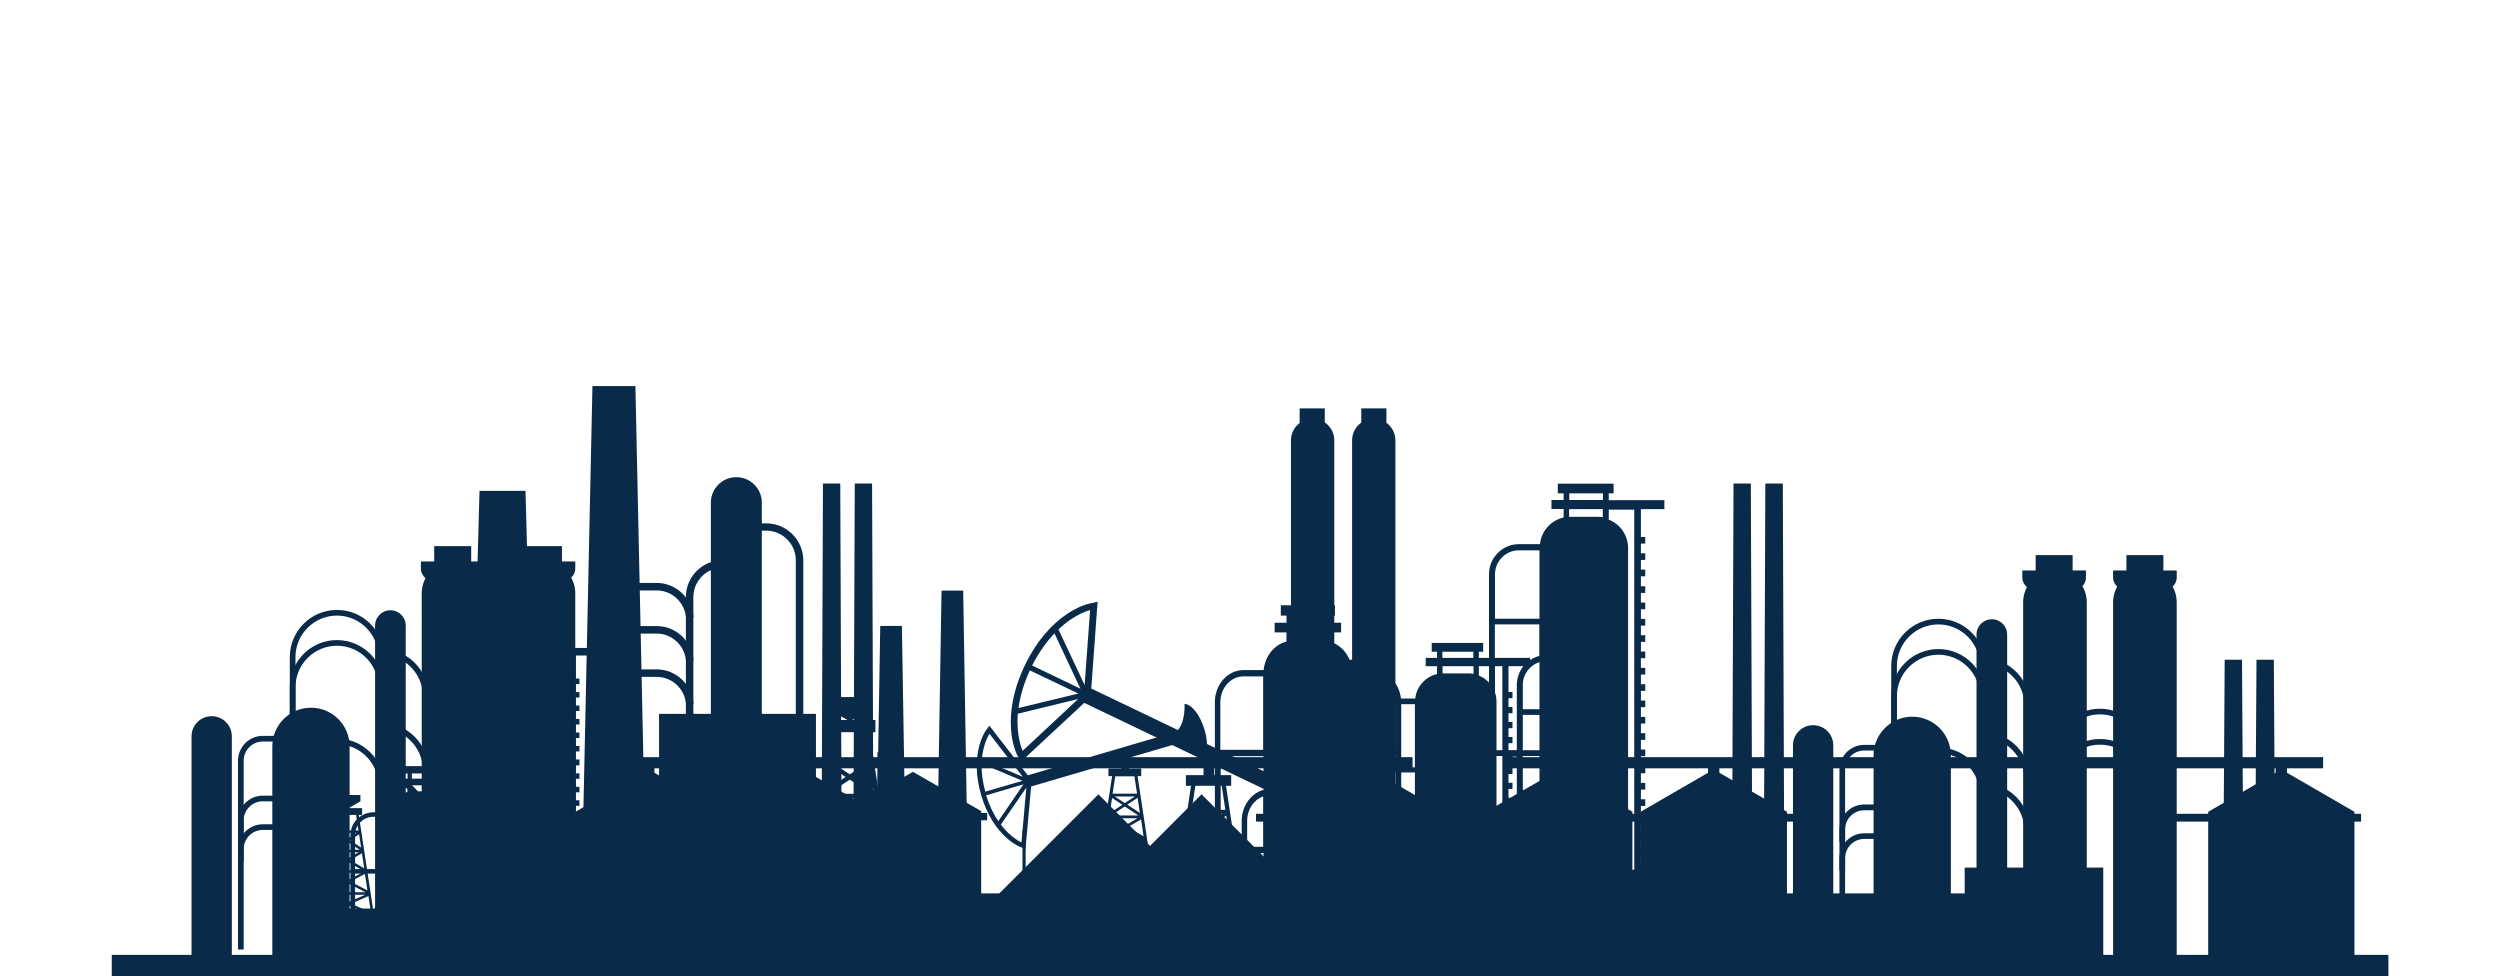 <?xml version="1.0" encoding="UTF-8"?> <!-- Generator: Adobe Illustrator 23.1.1, SVG Export Plug-In . SVG Version: 6.00 Build 0) --> <svg xmlns="http://www.w3.org/2000/svg" xmlns:xlink="http://www.w3.org/1999/xlink" id="Слой_1" x="0px" y="0px" viewBox="0 0 1501 586" style="enable-background:new 0 0 1501 586;" xml:space="preserve"> <style type="text/css"> .st0{fill:#092B49;} </style> <g> <g> <g> <rect x="510.8" y="569.1" class="st0" width="532.1" height="17.2"></rect> <path class="st0" d="M823.8,402.3h-12c-0.8-8.5-6.4-15.3-13.7-17.1v-5.5h7.1v-5.8h-7.1v-4.3h3.4v-6.2h-4.6h-23.3h-4.6v6.2h3.4 v4.3h-7.1v5.8h7.1v5.5c-7.3,1.8-12.9,8.7-13.7,17.1h-12c-9.6,0-17.3,8.7-17.3,19.3v106.5h3.5v-74.1h25.7v20.2 c-7.5,2.1-13.1,9.7-13.1,18.7v35.3h3.5v-16h9.6v16h15.1h23.3h15.1v-16h9.6v16h3.5v-35.3c0-9-5.6-16.5-13.1-18.7v-20.2h25.7v74.1 h3.5V421.6C841.1,410.9,833.3,402.3,823.8,402.3z M758.4,508.4h-9.6v-15.6c0-6.9,4-12.6,9.6-14.6V508.4z M758.4,450.2h-25.7 v-28.6c0-8.5,6.2-15.5,13.9-15.5h11.8V450.2z M794.7,369.6v4.3h-19.1v-4.3H794.7z M778.6,384.6h-2.5c-0.2,0-0.4,0.1-0.6,0.1v-5 h19.1v5c-0.2,0-0.4-0.1-0.6-0.1h-2.5H778.6z M821.5,492.7v15.6h-9.6v-30.3C817.5,480.1,821.5,485.9,821.5,492.7z M837.6,450.2 h-25.7v-44.1h11.8c7.7,0,13.9,6.9,13.9,15.5V450.2z"></path> <path class="st0" d="M965.9,300.2v-4h2.9v-5.8h-33.5v5.8h3.5v4h-7.3v5.4h7.3v5.1c-7.6,1.7-13.4,8.1-14.2,16H912 c-9.9,0-18,8.1-18,18V395h-6.1v-3.7h2.6V386h-30.9v5.3h3.2v3.7h-6.8v5h6.8v4.7c-7,1.6-12.3,7.5-13.1,14.7h-11.5 c-9.2,0-16.6,7.5-16.6,16.6v91.6h3.3v-63.8h24.6v17.4c-7.2,1.8-12.5,8.3-12.5,16.1v30.4h3.3V514h9.2v13.7h49v-73.8h3.5v73.8h6.1 V524h-2.4v-5.3h2.4V515h-2.4v-5.3h2.4v-3.7h-2.4v-5.3h2.4v-3.7h-2.4v-5.3h2.4v-3.7h-2.4v-5.3h2.4v-3.7h-2.4v-5.3h2.4v-3.7h-2.4 v-5.3h2.4v-3.7h-2.4v-5.3h2.4v-1.4h2.6v73.8h3.6v-22.2h10v22.2h53.2v-199c0-7.8-4.8-14.4-11.6-17.1v-6h15.3v222.1h4v-5h2.6v-4 h-2.6v-5.8h2.6v-4h-2.6v-5.8h2.6v-4h-2.6v-5.8h2.6v-4h-2.6v-5.8h2.6v-4h-2.6v-5.8h2.6v-4h-2.6v-5.8h2.6v-4h-2.6V454h2.6v-4h-2.6 v-5.8h2.6v-4h-2.6v-5.8h2.6v-4h-2.6v-5.8h2.6v-4h-2.6v-5.8h2.6v-4h-2.6v-5.8h2.6v-4h-2.6v-5.8h2.6v-4h-2.6v-5.8h2.6v-4h-2.6v-5.8 h2.6v-4h-2.6v-5.8h2.6v-4h-2.6v-5.8h2.6v-4h-2.6V346h2.6v-4h-2.6v-5.8h2.6v-4h-2.6v-5.8h2.6v-4h-2.6v-16.7h14.1v-5.4H965.9z M849.5,510.8h-9.2v-13.5c0-5.9,3.9-10.8,9.2-12.6V510.8z M849.5,460.7h-24.6v-24.6c0-7.3,6-13.3,13.3-13.3h11.3V460.7z M884.7,404.6c-1-0.2-2.1-0.3-3.2-0.3h-14.9c-0.2,0-0.4,0-0.5,0.1V400h18.6V404.6z M884.7,395H866v-3.7h18.6V395z M894,409.8 c-1.7-1.8-3.8-3.3-6.1-4.2V400h6.1V409.8z M902,450.4h-3.5v-29.1c0-1.9-0.3-3.8-0.9-5.5V400h4.4V450.4z M910.7,411.2v39.2h-5 v-4.2h2.4v-3.7h-2.4v-5.3h2.4v-3.7h-2.4v-5.3h2.4v-3.7h-2.4v-5.3h2.4v-3.7h-2.4V400h8.9C912.2,403.1,910.7,407,910.7,411.2z M924.3,502h-10v-24.3h10V502z M924.3,474.3h-10v-20.4h10V474.3z M924.3,450.4h-10v-21.2h10V450.4z M924.3,425.8h-10v-14.6 c0-6.4,4.2-11.8,10-13.7V425.8z M924.3,393.8c-2,0.5-3.9,1.4-5.6,2.5V395h-21.2v-20.1h26.7V393.8z M924.3,371.5h-26.7v-26.7 c0-8,6.5-14.4,14.4-14.4h12.3V371.5z M962.4,310.6c-1.1-0.2-2.3-0.3-3.5-0.3h-16.2c-0.2,0-0.4,0.1-0.6,0.1v-4.7h20.2V310.6z M962.4,300.2h-20.2v-4h20.2V300.2z"></path> <path class="st0" d="M673.1,522.2l22.2,52.9h290.6v-52.9H673.1z"></path> </g> <g> <path class="st0" d="M589.1,477.4c7.1,24.2,22.4,30.7,23,30.9l3.6,1.5l3.4-37.6l88.9-26.1c4-0.1,9.5,4.5,13.5,11.5 c3.5-2.6,4.3-10.7,1.7-19.5c-2.6-8.8-7.7-15.2-12-15.5c0.3,8-1.9,14.8-5.3,16.8l-88.8,26.1L594,435.7l-2.3,3.2 C591.3,439.5,582,453.2,589.1,477.4z M589.4,458.5l24.5,10.3l-22.3,6.5C589.8,468.9,589.2,463.2,589.4,458.5z M614.1,466.4 L589.5,456c0.8-10,4.6-15.4,4.6-15.4L614.1,466.4z M600.9,495.1l15.3-22.2l-2.9,32.9C613.2,505.7,607.1,503.2,600.9,495.1z M599.4,493c-2.7-3.9-5.3-9-7.3-15.5l22.4-6.6L599.4,493z"></path> <path class="st0" d="M659.3,534.7h32.2l0.7,4.3l1.8-0.3l-11-72.7h2.2v-4.6h-19.7v4.6h2.2l-11,72.7l1.8,0.3L659.3,534.7z M686.9,519.9l-11.7,5.1l-11.7-5.1H686.9z M663.3,518.3l12-6.2l12,6.2H663.3z M673.1,526l-13.4,5.9l1.7-11L673.1,526z M661.9,517.1l1.7-11.2l9.9,5.1L661.9,517.1z M685.1,505.1l-9.8,5.1l-9.8-5.1H685.1z M665.3,503.4l10.1-5.9l10.1,5.9H665.3z M664.2,502.2l1.5-10.2l8,4.7L664.2,502.2z M682.9,491.3l-7.5,4.4l-7.5-4.4H682.9z M667.1,489.6l8.2-5.4l8.2,5.4H667.1z M666.3,488.1l1.4-9l6.2,4.1L666.3,488.1z M669.3,478.2h12.1l-6.1,4L669.3,478.2z M684.4,488.1l-7.6-5l6.2-4.1L684.4,488.1z M686.6,502.1l-9.5-5.5l8-4.6L686.6,502.1z M687.1,505.9l1.7,11.2l-11.7-6L687.1,505.9z M689.3,520.7l1.7,11.4l-13.8-6.1 L689.3,520.7z M689.2,533h-28l14-6.1L689.2,533z M681.1,466.1l1.6,10.4H668l1.6-10.4H681.1z"></path> <rect x="673.2" y="453.1" class="st0" width="4.7" height="10.6"></rect> <rect x="613.9" y="498.5" class="st0" width="1.9" height="87.7"></rect> <rect x="611.6" y="533.4" class="st0" width="6.8" height="18.5"></rect> <rect x="600.3" y="537.4" class="st0" width="6.8" height="11.7"></rect> </g> <g> <path class="st0" d="M615.3,399.5c-15.1,31.5-5.4,52.2-4.9,53.1l2.4,4.9l38.2-35.5l115.5,55.4c4.2,3.6,5.6,13.4,3.3,24.4 c5.9,0.5,14.3-7.1,19.8-18.4c5.5-11.4,6.2-22.8,1.9-27c-7.1,8.5-15.6,13.4-20.9,12.3l-115.4-55.3l3.8-52.1l-5.3,1.2 C652.7,362.6,630.4,368,615.3,399.5z M633.1,380.3l15.6,33.2l-29-13.9C623.9,391.3,628.6,385,633.1,380.3z M651.2,411.3 l-15.7-33.4c10.1-9.6,19-11.6,19-11.6L651.2,411.3z M611.1,428.5l36.2-8.8L614,450.8C614,450.8,610,442.6,611.1,428.5z M611.5,425.1c0.9-6.5,2.9-14.1,6.8-22.6l29.1,13.9L611.5,425.1z"></path> <path class="st0" d="M703.3,566.7h44.5l0.9,6l2.6-0.4l-15.2-100.5h3.1v-6.4H712v6.4h3.1l-15.2,100.5l2.6,0.4L703.3,566.7z M741.5,546.3l-16.2,7.1l-16.2-7.1H741.5z M708.9,544l16.6-8.6l16.6,8.6H708.9z M722.5,554.6l-18.6,8.1l2.3-15.3L722.5,554.6z M707,542.4l2.3-15.4l13.7,7.1L707,542.4z M739,525.8l-13.5,7l-13.5-7H739z M711.7,523.5l13.9-8.1l13.9,8.1H711.7z M710.1,521.7 l2.1-14.1l11.1,6.4L710.1,521.7z M736,506.6l-10.4,6.1l-10.4-6.1H736z M714.2,504.3l11.4-7.5l11.4,7.5H714.2z M713,502.3 l1.9-12.5l8.5,5.6L713,502.3z M717.2,488.5h16.7l-8.4,5.5L717.2,488.5z M738.1,502.3l-10.5-6.9l8.6-5.7L738.1,502.3z M741,521.7 l-13.1-7.7l11-6.4L741,521.7z M741.8,526.9l2.3,15.5l-16.1-8.4L741.8,526.9z M744.9,547.3l2.4,15.7l-19.1-8.4L744.9,547.3z M744.7,564.4H706l19.4-8.5L744.7,564.4z M733.5,471.8l2.2,14.4h-20.2l2.2-14.4H733.5z"></path> <rect x="722.6" y="453.8" class="st0" width="6.4" height="14.6"></rect> <rect x="526.8" y="451.7" class="st0" width="2.6" height="122.9"></rect> <rect x="523.7" y="499.9" class="st0" width="9.4" height="25.6"></rect> <rect x="523.7" y="541.7" class="st0" width="9.4" height="16.2"></rect> </g> <polygon class="st0" points="623.5,574.9 721.4,476.9 819.4,574.9 "></polygon> <polygon class="st0" points="561.5,574.9 659.5,476.9 757.4,574.9 "></polygon> <g> <path class="st0" d="M837.8,554.1V264.4c0-7.2-5.8-13-13-13s-13,5.8-13,13v289.7H837.8z"></path> <rect x="817.3" y="245.2" class="st0" width="15.1" height="9.3"></rect> <path class="st0" d="M801.1,554.1V264.4c0-7.2-5.8-13-13-13s-13,5.8-13,13v289.7H801.1z"></path> <rect x="780.3" y="245.2" class="st0" width="15.1" height="9.3"></rect> </g> </g> <g> <path class="st0" d="M411.9,422.6h4.5c-0.9-11.5-10.4-20.7-22.1-20.7h-17.1v4.5h17.1C403.5,406.4,411,413.5,411.9,422.6z"></path> <path class="st0" d="M411.9,396.6h4.5c-0.9-11.5-10.4-20.7-22.1-20.7h-17.1v4.5h17.1C403.5,380.4,411,387.6,411.9,396.6z"></path> <path class="st0" d="M411.9,370.7h4.5c-0.9-11.5-10.4-20.7-22.1-20.7h-17.1v4.5h17.1C403.5,354.5,411,361.6,411.9,370.7z"></path> <g> <g> <path class="st0" d="M223.6,554.1l1.6-0.2l-9.8-64.6h2v-4.1H200v4.1h2l-9.8,64.6l1.6,0.2l0.6-3.9H223L223.6,554.1z M219.3,537.2 l-10.4,4.6l-10.4-4.6H219.3z M198,535.7l10.7-5.5l10.7,5.5H198z M221.2,538l1.5,9.8l-12-5.2L221.2,538z M210.3,529.3l8.8-4.6 l1.5,9.9L210.3,529.3z M217.4,524l-8.7,4.5L200,524H217.4z M199.8,522.5l8.9-5.2l8.9,5.2H199.8z M210.2,516.4l7.1-4.1l1.4,9.1 L210.2,516.4z M215.4,511.7l-6.7,3.9l-6.7-3.9H215.4z M201.4,510.2l7.3-4.8l7.3,4.8H201.4z M210.1,504.5l5.5-3.6l1.2,8 L210.1,504.5z M208.7,503.6l-5.4-3.6h10.8L208.7,503.6z M201.9,500.8l5.5,3.6l-6.7,4.4L201.9,500.8z M200.1,512.3l7.1,4.1 l-8.5,4.9L200.1,512.3z M207.1,529.3l-10.4,5.4l1.5-10L207.1,529.3z M207,542.6l-12.3,5.4l1.5-10.1L207,542.6z M208.9,543.4 l12.5,5.5h-24.9L208.9,543.4z M213.8,489.3l1.4,9.3h-13l1.4-9.3H213.8z"></path> <polygon class="st0" points="201.1,477.3 201.1,481.1 208.7,485.6 216.4,481.1 216.4,477.3 "></polygon> </g> <g> <path class="st0" d="M536.4,554.1l2.9-0.4l-17.2-114.1h3.5v-7.3h-30.9v7.3h3.5l-17.2,114.1l2.9,0.4l1-6.8h50.5L536.4,554.1z M528.8,524.2l-18.4,8.1l-18.4-8.1H528.8z M491.3,521.6l18.9-9.8l18.9,9.8H491.3z M532.1,525.6l2.6,17.3l-21.1-9.2L532.1,525.6z M513,510.3l15.6-8.1l2.6,17.5L513,510.3z M525.5,500.9l-15.3,7.9l-15.3-7.9H525.5z M494.3,498.3l15.8-9.2l15.8,9.2H494.3z M512.7,487.6l12.6-7.3l2.4,16L512.7,487.6z M521.9,479.2l-11.8,6.9l-11.8-6.9H521.9z M497.3,476.6l12.9-8.5l12.9,8.5H497.3z M512.6,466.5l9.7-6.4l2.1,14.2L512.6,466.5z M510.2,464.9l-9.5-6.3h19L510.2,464.9z M498,460.1l9.7,6.4l-11.9,7.8L498,460.1z M495,480.3l12.5,7.3l-14.9,8.7L495,480.3z M507.3,510.3l-18.3,9.5l2.7-17.6L507.3,510.3z M507.2,533.7l-21.7,9.5l2.7-17.8 L507.2,533.7z M510.4,535.1l22,9.6h-44L510.4,535.1z M519.2,439.6l2.5,16.4h-23l2.5-16.4H519.2z"></path> <polygon class="st0" points="496.6,418.5 496.6,425.3 510.2,433.1 523.7,425.3 523.7,418.5 "></polygon> </g> <g> <rect x="395.7" y="428.6" class="st0" width="94.2" height="157.7"></rect> <rect x="182.1" y="545.5" class="st0" width="412.9" height="40.8"></rect> <polygon class="st0" points="388.3,549.9 381.5,231.8 355.7,231.8 348.9,549.9 "></polygon> <polygon class="st0" points="322.5,549.9 315.5,294.7 287.9,294.7 280.9,549.9 "></polygon> <polygon class="st0" points="544.5,558.8 541.5,375.8 528.5,375.8 525.5,558.8 "></polygon> <polygon class="st0" points="581.3,537.6 578.3,354.6 565.3,354.6 562.3,537.6 "></polygon> <path class="st0" d="M460,314.2h-2.6v-12.4c0-8.4-6.8-15.3-15.3-15.3c-8.4,0-15.3,6.8-15.3,15.3v35.7c-8.7,3-15,11.2-15,21 v150.4c0,12.3,10,22.3,22.3,22.3h3.2v-4.5h-3.2c-9.8,0-17.8-8-17.8-17.8V358.5c0-7.2,4.3-13.4,10.5-16.2v132.5 c0,8.4,6.8,15.3,15.3,15.3c8.4,0,15.3-6.8,15.3-15.3V318.6h2.6c9.8,0,17.8,8,17.8,17.8v150.4c0,9.8-8,17.8-17.8,17.8h-12.9v4.5 H460c12.3,0,22.3-10,22.3-22.3V336.5C482.3,324.2,472.3,314.2,460,314.2z"></path> <path class="st0" d="M329.9,389v-3.3h2.4v-4.8h-27.7v4.8h2.9v3.3h-6.1v4.5h6.1v4.2c-6.3,1.4-11.1,6.7-11.8,13.2h-10.3 c-8.2,0-14.9,6.7-14.9,14.9v41.6h-5.1v-3.1h2.2V460H242v4.4h2.7v3.1H239v4.1h5.6v3.9c-5.8,1.3-10.2,6.2-10.9,12.2h-9.5 c-7.6,0-13.8,6.2-13.8,13.8v75.8h2.8v-52.8h20.4v14.4c-5.9,1.5-10.4,6.9-10.4,13.3v25.1h2.8v-11.4h7.6v11.4h40.5v-61.1h2.9v61.1 h5v-3.1h-2v-4.4h2v-3.1h-2v-4.4h2v-3.1h-2v-4.4h2v-3.1h-2v-4.4h2v-3.1h-2v-4.4h2v-3.1h-2v-4.4h2v-3.1h-2v-4.4h2v-3.1h-2v-4.4h2 v-1.2h2.2v61.1h3v-18.4h8.2v18.4h44V412.6c0-6.4-4-11.9-9.6-14.2v-5h12.7v183.8h3.3v-4.1h2.1v-3.3h-2.1V565h2.1v-3.3h-2.1v-4.8 h2.1v-3.3h-2.1v-4.8h2.1v-3.3h-2.1v-4.8h2.1v-3.3h-2.1v-4.8h2.1v-3.3h-2.1v-4.8h2.1V521h-2.1v-4.8h2.1v-3.3h-2.1v-4.8h2.1v-3.3 h-2.1V500h2.1v-3.3h-2.1v-4.8h2.1v-3.3h-2.1v-4.8h2.1v-3.3h-2.1v-4.8h2.1v-3.3h-2.1v-4.8h2.1v-3.3h-2.1v-4.8h2.1V456h-2.1v-4.8 h2.1v-3.3h-2.1v-4.8h2.1v-3.3h-2.1V435h2.1v-3.3h-2.1v-4.8h2.1v-3.3h-2.1v-4.8h2.1v-3.3h-2.1v-4.8h2.1v-3.3h-2.1v-13.8h11.7V389 H329.9z M233.6,563.2H226v-11.1c0-4.9,3.2-9,7.6-10.4V563.2z M233.6,521.8h-20.4v-20.4c0-6.1,4.9-11,11-11h9.4V521.8z M262.7,475.4c-0.9-0.2-1.7-0.3-2.6-0.3h-12.3c-0.2,0-0.3,0-0.4,0v-3.6h15.4V475.4z M262.7,467.5h-15.4v-3.1h15.4V467.5z M270.4,479.6c-1.4-1.5-3.1-2.7-5.1-3.5v-4.6h5.1V479.6z M277,513.3h-2.9v-24.1c0-1.6-0.3-3.1-0.8-4.5v-13.1h3.7V513.3z M284.3,480.8v32.5h-4.1v-3.4h2v-3.1h-2v-4.4h2v-3.1h-2v-4.4h2v-3.1h-2v-4.4h2v-3.1h-2v-12.7h7.4 C285.5,474.1,284.3,477.3,284.3,480.8z M295.5,556h-8.2v-20.1h8.2V556z M295.5,533.1h-8.2v-16.9h8.2V533.1z M295.5,513.3h-8.2 v-17.5h8.2V513.3z M295.5,492.9h-8.2v-12.1c0-5.3,3.5-9.7,8.2-11.3V492.9z M295.5,466.4c-1.7,0.4-3.2,1.1-4.6,2.1v-1h-17.5 v-16.6h22.1V466.4z M295.5,448h-22.1v-22.1c0-6.6,5.3-11.9,11.9-11.9h10.2V448z M327,397.6c-0.9-0.2-1.9-0.3-2.9-0.3h-13.4 c-0.2,0-0.3,0-0.5,0v-3.9H327V397.6z M327,389h-16.7v-3.3H327V389z"></path> </g> <rect x="483.8" y="488.1" class="st0" width="108.9" height="4.4"></rect> <polygon class="st0" points="589.1,573.7 589.1,487 548.1,463.4 507.1,487 507.1,573.7 "></polygon> </g> </g> <g> <rect x="904.9" y="454.6" class="st0" width="489.9" height="6.7"></rect> <rect x="1179.6" y="520.9" class="st0" width="83.2" height="60.6"></rect> <rect x="1040.4" y="536.4" class="st0" width="187.9" height="49.9"></rect> <rect x="870.4" y="573.3" class="st0" width="563.6" height="13"></rect> <g> <rect x="1300.8" y="488.6" class="st0" width="116.8" height="4.7"></rect> <rect x="1366.3" y="456.8" class="st0" width="6.8" height="15.3"></rect> <polygon class="st0" points="1413.6,580.3 1413.6,487.4 1369.7,462 1325.8,487.4 1325.8,580.3 "></polygon> </g> <g> <rect x="981" y="488.6" class="st0" width="95.8" height="4.7"></rect> <rect x="1025.5" y="456.8" class="st0" width="6.8" height="15.3"></rect> <polygon class="st0" points="1072.9,580.3 1072.9,487.4 1028.9,462 985,487.4 985,580.3 "></polygon> </g> <g> <rect x="888.3" y="488.6" class="st0" width="95.8" height="4.7"></rect> <rect x="932.8" y="456.8" class="st0" width="6.8" height="15.3"></rect> <polygon class="st0" points="980.1,580.3 980.1,487.4 936.2,462 892.2,487.4 892.2,580.3 "></polygon> </g> <g> <polygon class="st0" points="1347.1,555.2 1346.1,396.1 1335.7,396.1 1334.7,555.2 "></polygon> <polygon class="st0" points="1366.2,555.2 1365.2,396.1 1354.8,396.1 1353.8,555.2 "></polygon> </g> <g> <polygon class="st0" points="1052.2,555.2 1051.2,290.3 1040.8,290.3 1039.8,555.2 "></polygon> <polygon class="st0" points="1071.4,555.2 1070.4,290.3 1059.9,290.3 1058.9,555.2 "></polygon> </g> <g> <path class="st0" d="M1119.3,500.3c-8.2,0-14.9,6.7-14.9,14.9v7.5h3.4v-7.5c0-6.3,5.1-11.5,11.5-11.5h24.8v-3.4H1119.3z"></path> <path class="st0" d="M1119.3,483c-8.2,0-14.9,6.7-14.9,14.9v7.5h3.4V498c0-6.3,5.1-11.5,11.5-11.5h24.8V483H1119.3z"></path> <path class="st0" d="M1119.3,447.2c-8.2,0-14.9,6.7-14.9,14.9v113.4h3.4V462.1c0-6.3,5.1-11.5,11.5-11.5h24.8v-3.4H1119.3z"></path> <path class="st0" d="M1171.3,580.3V453.5c0-12.8-10.4-23.2-23.2-23.2c-12.8,0-23.2,10.4-23.2,23.2v126.8H1171.3z"></path> <path class="st0" d="M1205.1,580.3V381c0-5.1-4.1-9.2-9.2-9.2c-5.1,0-9.2,4.1-9.2,9.2v199.3H1205.1z"></path> <path class="st0" d="M1100.7,580.3V447.5c0-6.7-5.4-12.1-12.1-12.1c-6.7,0-12.1,5.4-12.1,12.1v132.8H1100.7z"></path> <g> <path class="st0" d="M1306.9,580.3V361.6c0-10.5-8.5-19.1-19.1-19.1c-10.5,0-19.1,8.5-19.1,19.1v218.7H1306.9z"></path> <path class="st0" d="M1306.9,342.5v4.4c0,6-8.5,10.9-19.1,10.9c-10.5,0-19.1-4.9-19.1-10.9v-4.4H1306.9z"></path> <rect x="1276.7" y="333.3" class="st0" width="22.2" height="13.8"></rect> </g> <g> <path class="st0" d="M1252.9,580.3V361.6c0-10.5-8.5-19.1-19.1-19.1c-10.5,0-19.1,8.5-19.1,19.1v218.7H1252.9z"></path> <path class="st0" d="M1252.4,342.5v4.4c0,6-8.5,10.9-19.1,10.9c-10.5,0-19.1-4.9-19.1-10.9v-4.4H1252.4z"></path> <rect x="1222.2" y="333.3" class="st0" width="22.2" height="13.8"></rect> </g> <path class="st0" d="M1260.8,425.5c-15.6,0-28.3,12.7-28.3,28.3v96.4h3.4v-96.4c0-13.7,11.2-24.9,24.9-24.9s24.9,11.2,24.9,24.9 v97.9h3.4v-97.9C1289.1,438.2,1276.4,425.5,1260.8,425.5z"></path> <path class="st0" d="M1260.8,443.7c-15.6,0-28.3,12.7-28.3,28.3v96.4h3.4V472c0-13.7,11.2-24.9,24.9-24.9s24.9,11.2,24.9,24.9 v97.9h3.4V472C1289.1,456.3,1276.4,443.7,1260.8,443.7z"></path> <path class="st0" d="M1163.8,371.5c-15.6,0-28.3,12.7-28.3,28.3v96.4h3.4v-96.4c0-13.7,11.2-24.9,24.9-24.9 c13.7,0,24.9,11.2,24.9,24.9v97.9h3.4v-97.9C1192.1,384.2,1179.4,371.5,1163.8,371.5z"></path> <path class="st0" d="M1163.8,389.7c-15.6,0-28.3,12.7-28.3,28.3v96.4h3.4V418c0-13.7,11.2-24.9,24.9-24.9 c13.7,0,24.9,11.2,24.9,24.9v97.9h3.4V418C1192.1,402.4,1179.4,389.7,1163.8,389.7z"></path> <path class="st0" d="M1197.4,395.9v3.6c10.4,3,18,12.6,18,23.9v145.6h3.4V423.4C1218.8,410.1,1209.7,399,1197.4,395.9z"></path> <path class="st0" d="M1215.4,498.5v10.1h3.4v-10.1c0-13.2-9.1-24.4-21.4-27.5v3.6C1207.8,477.6,1215.4,487.2,1215.4,498.5z"></path> <path class="st0" d="M1215.4,467.8v10.1h3.4v-10.1c0-13.2-9.1-24.4-21.4-27.5v3.6C1207.8,446.9,1215.4,456.4,1215.4,467.8z"></path> <path class="st0" d="M1163.8,448.8c-15.6,0-28.3,12.7-28.3,28.3v96.4h3.4v-96.4c0-13.7,11.2-24.9,24.9-24.9 c13.7,0,24.9,11.2,24.9,24.9V575h3.4v-97.9C1192.1,461.5,1179.4,448.8,1163.8,448.8z"></path> </g> </g> <rect x="358.2" y="454.6" class="st0" width="489.9" height="6.7"></rect> <rect x="632.8" y="520.9" class="st0" width="83.2" height="60.6"></rect> <rect x="493.7" y="536.4" class="st0" width="187.9" height="49.9"></rect> <rect x="67.1" y="573.3" class="st0" width="820.1" height="13"></rect> <g> <rect x="754.1" y="488.6" class="st0" width="116.8" height="4.7"></rect> <rect x="819.6" y="456.8" class="st0" width="6.8" height="15.3"></rect> <polygon class="st0" points="866.9,580.3 866.9,487.4 823,462 779,487.4 779,580.3 "></polygon> </g> <g> <rect x="434.3" y="488.6" class="st0" width="95.8" height="4.7"></rect> <rect x="478.8" y="456.8" class="st0" width="6.8" height="15.3"></rect> <polygon class="st0" points="526.1,580.3 526.1,487.4 482.2,462 438.3,487.4 438.3,580.3 "></polygon> </g> <g> <rect x="341.5" y="488.6" class="st0" width="95.8" height="4.7"></rect> <rect x="386.1" y="456.8" class="st0" width="6.8" height="15.3"></rect> <polygon class="st0" points="433.4,580.3 433.4,487.4 389.5,462 345.5,487.4 345.5,580.3 "></polygon> </g> <g> <polygon class="st0" points="800.4,555.2 799.4,396.1 789,396.1 787.9,555.2 "></polygon> <polygon class="st0" points="819.5,555.2 818.5,396.1 808.1,396.1 807.1,555.2 "></polygon> </g> <g> <polygon class="st0" points="505.5,555.2 504.5,290.3 494.1,290.3 493.1,555.2 "></polygon> <polygon class="st0" points="524.6,555.2 523.6,290.3 513.2,290.3 512.2,555.2 "></polygon> </g> <g> <path class="st0" d="M157.8,494.9c-8.2,0-14.9,6.7-14.9,14.9v7.5h3.4v-7.5c0-6.3,5.1-11.5,11.5-11.5h24.8v-3.4H157.8z"></path> <path class="st0" d="M157.8,477.7c-8.2,0-14.9,6.7-14.9,14.9v7.5h3.4v-7.5c0-6.3,5.1-11.5,11.5-11.5h24.8v-3.4H157.8z"></path> <path class="st0" d="M157.8,441.8c-8.2,0-14.9,6.7-14.9,14.9v113.4h3.4V456.7c0-6.3,5.1-11.5,11.5-11.5h24.8v-3.4H157.8z"></path> <path class="st0" d="M209.9,574.9V448.1c0-12.8-10.4-23.2-23.2-23.2c-12.8,0-23.2,10.4-23.2,23.2v126.8H209.9z"></path> <path class="st0" d="M243.6,574.9V375.6c0-5.1-4.1-9.2-9.2-9.2s-9.2,4.1-9.2,9.2v199.3H243.6z"></path> <path class="st0" d="M139.2,574.9V442.1c0-6.7-5.4-12.1-12.1-12.1c-6.7,0-12.1,5.4-12.1,12.1v132.8H139.2z"></path> <g> <path class="st0" d="M345.4,574.9V356.2c0-10.5-8.5-19.1-19.1-19.1c-10.5,0-19.1,8.5-19.1,19.1v218.7H345.4z"></path> <path class="st0" d="M345.4,337.1v4.4c0,6-8.5,10.9-19.1,10.9c-10.5,0-19.1-4.9-19.1-10.9v-4.4H345.4z"></path> <rect x="315.2" y="327.9" class="st0" width="22.2" height="13.8"></rect> </g> <g> <path class="st0" d="M291.4,574.9V356.2c0-10.5-8.5-19.1-19.1-19.1c-10.5,0-19.1,8.5-19.1,19.1v218.7H291.4z"></path> <path class="st0" d="M290.9,337.1v4.4c0,6-8.5,10.9-19.1,10.9c-10.5,0-19.1-4.9-19.1-10.9v-4.4H290.9z"></path> <rect x="260.7" y="327.9" class="st0" width="22.2" height="13.8"></rect> </g> <path class="st0" d="M299.3,420.1c-15.6,0-28.3,12.7-28.3,28.3v96.4h3.4v-96.4c0-13.7,11.2-24.9,24.9-24.9 c13.7,0,24.9,11.2,24.9,24.9v97.9h3.4v-97.9C327.6,432.8,314.9,420.1,299.3,420.1z"></path> <path class="st0" d="M299.3,438.3c-15.6,0-28.3,12.7-28.3,28.3V563h3.4v-96.4c0-13.7,11.2-24.9,24.9-24.9 c13.7,0,24.9,11.2,24.9,24.9v97.9h3.4v-97.9C327.6,451,314.9,438.3,299.3,438.3z"></path> <path class="st0" d="M202.3,366.2c-15.6,0-28.3,12.7-28.3,28.3v96.4h3.4v-96.4c0-13.7,11.2-24.9,24.9-24.9 c13.7,0,24.9,11.2,24.9,24.9v97.9h3.4v-97.9C230.6,378.8,217.9,366.2,202.3,366.2z"></path> <path class="st0" d="M202.3,384.3c-15.6,0-28.3,12.7-28.3,28.3V509h3.4v-96.4c0-13.7,11.2-24.9,24.9-24.9 c13.7,0,24.9,11.2,24.9,24.9v97.9h3.4v-97.9C230.6,397,217.9,384.3,202.3,384.3z"></path> <path class="st0" d="M235.9,390.5v3.6c10.4,3,18,12.6,18,23.9v145.6h3.4V418C257.3,404.7,248.2,393.6,235.9,390.5z"></path> <path class="st0" d="M253.9,493.1v10.1h3.4v-10.1c0-13.2-9.1-24.4-21.4-27.5v3.6C246.3,472.2,253.9,481.8,253.9,493.1z"></path> <path class="st0" d="M253.9,462.4v10.1h3.4v-10.1c0-13.2-9.1-24.4-21.4-27.5v3.6C246.3,441.5,253.9,451.1,253.9,462.4z"></path> <path class="st0" d="M202.3,443.4c-15.6,0-28.3,12.7-28.3,28.3v96.4h3.4v-96.4c0-13.7,11.2-24.9,24.9-24.9 c13.7,0,24.9,11.2,24.9,24.9v97.9h3.4v-97.9C230.6,456.1,217.9,443.4,202.3,443.4z"></path> </g> </g> <g> </g> <g> </g> <g> </g> <g> </g> <g> </g> <g> </g> <g> </g> <g> </g> <g> </g> <g> </g> <g> </g> <g> </g> <g> </g> <g> </g> <g> </g> </svg> 